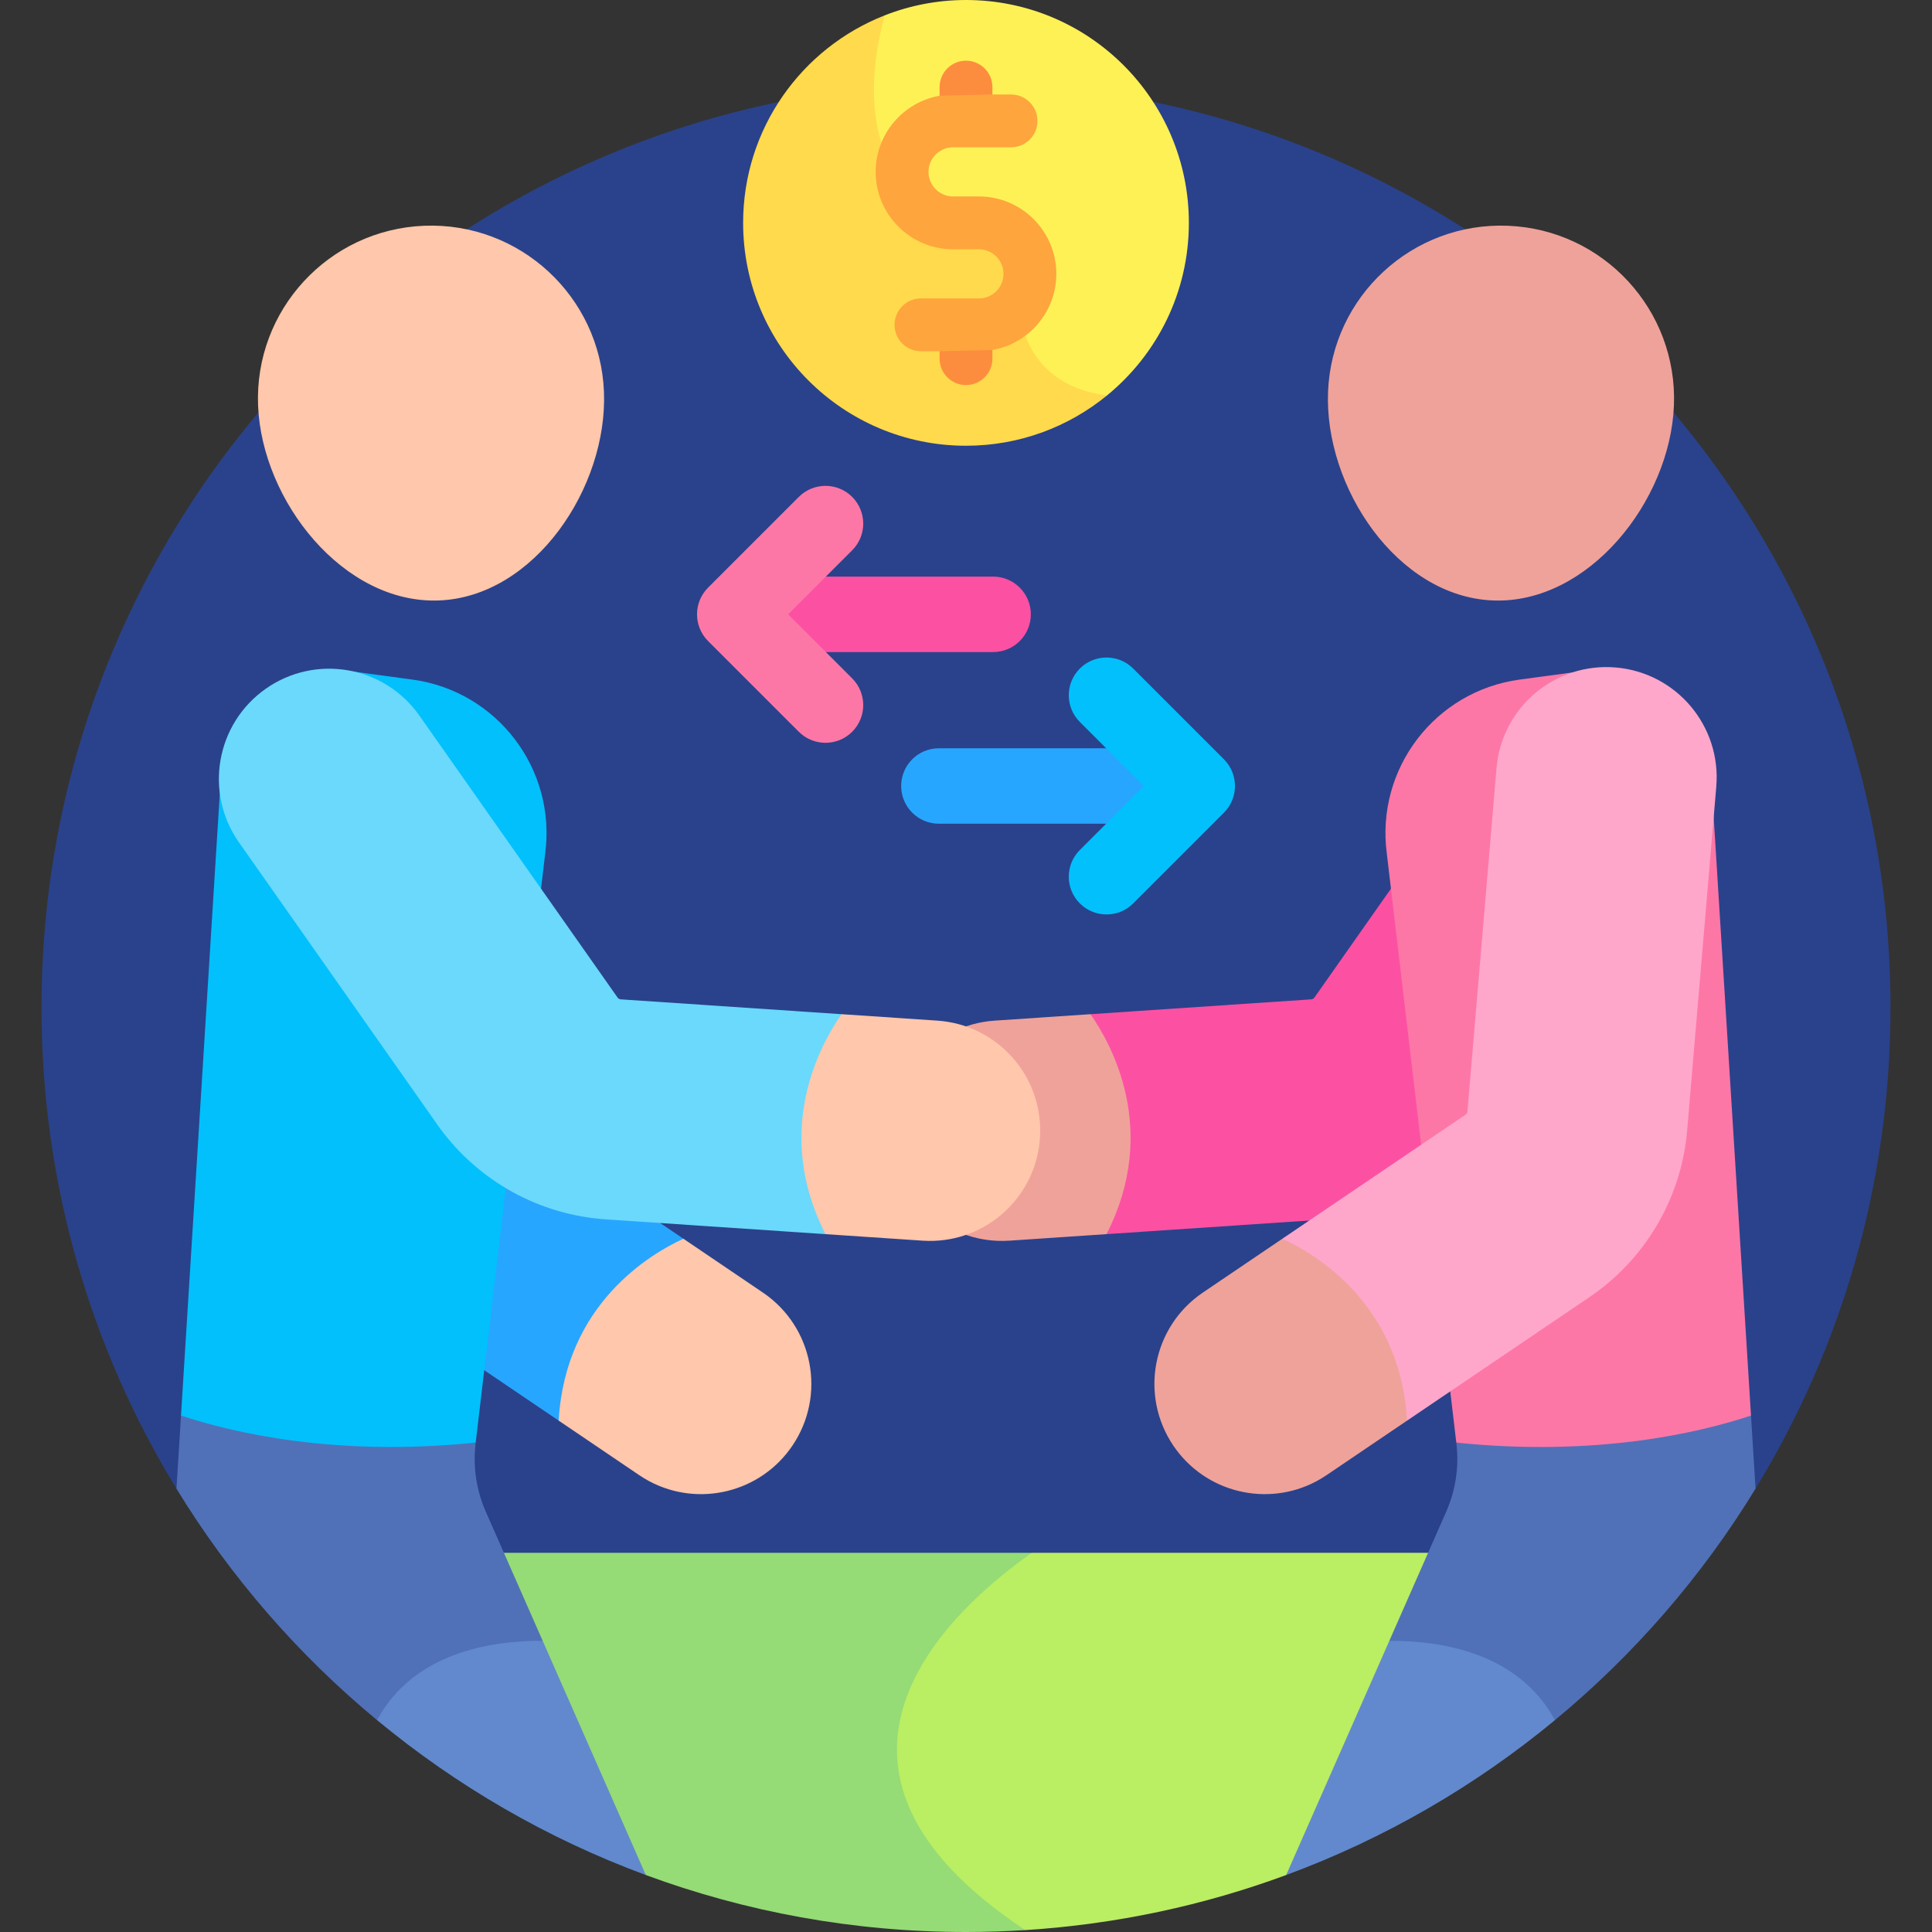<svg id="fi_14945800" enable-background="new 0 0 512 512" viewBox="0 0 512 512" xmlns="http://www.w3.org/2000/svg"><rect x="0" y="0" width="512" height="512" fill="#333333" stroke="none"/><g><path d="m102.946 411.51 68.205 85.392c26.439 9.761 55.02 15.098 84.849 15.098 5.277 0 10.512-.176 15.705-.504l23.162-138.219z" fill="#95db76"></path><path d="m415.595 411.51-48.435-42.698-93.722 42.698c-21.765 15.303-67.263 56.599-1.732 99.986 24.166-1.531 47.382-6.56 69.143-14.594z" fill="#baee63"></path><path d="m256 21.996c-135.311 0-245.002 109.691-245.002 245.002 0 46.712 13.078 90.367 35.764 127.513l56.185 16.999h312.649l49.643-16.999c22.686-37.146 35.764-80.802 35.764-127.513-.001-135.311-109.692-245.002-245.003-245.002z" fill="#2a428b"></path><path d="m128.729 400.584c-2.489-5.651-3.42-11.865-2.697-17.997l.033-.283c-.121.012-.24.022-.361.034l-36.419-27.667-41.315 20.468-1.208 19.373c14.226 23.293 32.233 44.023 53.165 61.341l35.612-2.204 8.275-18.814z" fill="#5071b7"></path><path d="m464.03 375.139-41.35-17.303-36.349 24.507c-.133-.014-.263-.024-.397-.038l.033.283c.723 6.132-.208 12.346-2.697 17.997l-15.086 34.251 16.17 21.018h27.718c20.933-17.318 38.94-38.048 53.165-61.341z" fill="#5071b7"></path><path d="m171.152 496.902-27.337-62.067c-13.751-.07-34.219 3.131-43.888 21.018 21.067 17.429 45.097 31.403 71.225 41.049z" fill="#6289cd"></path><path d="m340.849 496.902c26.128-9.646 50.158-23.62 71.225-41.049-9.669-17.887-30.136-21.087-43.887-21.018z" fill="#6289cd"></path><path d="m181.107 328.278-48.546-32.875-29.615 50.528 45.111 30.548 34.996-11.574z" fill="#27a6ff"></path><path d="m379.866 219.506-31.584 44.935c-.204.235-.491.379-.804.399l-58.498 3.931-11.229 30.042 15.486 28.246 58.161-3.909c17.583-1.183 33.645-10.01 44.068-24.219.117-.159.231-.318.345-.48l24.028-34.185z" fill="#fc51a3"></path><g><path d="m160.054 103.815c1.018 25.311-18.369 54.293-43.68 55.31-25.311 1.018-46.962-26.314-47.979-51.625-1.018-25.311 18.676-46.654 43.987-47.672s46.654 18.676 47.672 43.987z" fill="#ffc7ab"></path></g><path d="m126.065 382.304 18.416-156.126c2.964-22.445-12.791-43.056-35.227-46.085l-19.407-2.62-7.35 24.773-23.778.913c-.125 1.109-.217 2.229-.234 3.368l-10.515 168.612c13.66 4.538 40.91 10.994 78.095 7.165z" fill="#02c0fc"></path><path d="m223.02 268.772-58.498-3.931c-.312-.02-.6-.164-.804-.399l-52.582-74.809c-9.281-13.204-27.508-16.384-40.71-7.103-13.203 9.281-16.383 27.506-7.103 40.71l52.866 75.213c.114.161.228.321.345.48 10.423 14.209 26.485 23.037 44.068 24.219l58.161 3.909 22.104-29.131z" fill="#6ad9fb"></path><g><path d="m351.946 103.815c-1.018 25.311 18.369 54.293 43.68 55.31 25.311 1.018 46.962-26.314 47.979-51.625 1.018-25.311-18.676-46.654-43.987-47.672s-46.654 18.676-47.672 43.987z" fill="#efa29a"></path></g><path d="m385.935 382.304-18.416-156.126c-2.964-22.445 12.791-43.056 35.227-46.085l19.407-2.62 7.35 24.773 23.778.913c.125 1.109.217 2.229.234 3.368l10.516 168.611c-13.661 4.539-40.911 10.995-78.096 7.166z" fill="#fd77a6"></path><path d="m428.18 176.89c-16.08-1.363-30.221 10.568-31.583 26.65l-7.718 91.113c-.058.305-.234.574-.493.75l-48.546 32.874 2.47 33.844 30.58 14.358 48.267-32.686c14.591-9.882 24.017-25.601 25.858-43.126.021-.196.039-.392.056-.588l7.76-91.606c1.361-16.081-10.57-30.221-26.651-31.583z" fill="#ffa7ca"></path><path d="m279.938 45.988-45.498-41.91c-21.952 8.615-37.503 29.977-37.503 54.986 0 32.62 26.444 59.063 59.063 59.063 14.187 0 27.202-5.006 37.385-13.342z" fill="#ffda4c"></path><path d="m247.498 55.588 18.836 2.303 3.776 22.766s-.288 21.216 23.274 24.127c13.231-10.831 21.678-27.288 21.678-45.721.001-32.619-26.442-59.063-59.062-59.063-7.611 0-14.879 1.456-21.56 4.078-3.409 12.536-7.636 39.142 13.058 51.51z" fill="#fef156"></path><path d="m194.122 163.473c.344 5.315 4.995 9.333 10.321 9.333h58.738c5.523 0 10-4.477 10-10s-4.477-10-10-10h-59.081c-5.743.001-10.356 4.843-9.978 10.667z" fill="#fc51a3"></path><g><path d="m228.765 186.853c0-2.56-.977-5.118-2.929-7.071l-16.975-16.975 16.975-16.975c3.904-3.906 3.904-10.236 0-14.143-3.905-3.905-10.237-3.905-14.143 0l-24.046 24.046c-3.904 3.906-3.904 10.236 0 14.143l24.046 24.046c3.905 3.905 10.237 3.905 14.143 0 1.953-1.953 2.929-4.512 2.929-7.071z" fill="#fd77a6"></path></g><path d="m317.878 208.962c-.345 5.315-4.995 9.334-10.321 9.334h-58.738c-5.523 0-10-4.477-10-10s4.477-10 10-10h59.081c5.743-.001 10.356 4.841 9.978 10.666z" fill="#27a6ff"></path><g><path d="m283.235 232.341c0-2.56.977-5.118 2.929-7.071l16.975-16.975-16.975-16.975c-3.904-3.906-3.904-10.236 0-14.143 3.905-3.905 10.237-3.905 14.143 0l24.046 24.046c3.904 3.906 3.904 10.236 0 14.142l-24.046 24.046c-3.905 3.905-10.237 3.905-14.143 0-1.953-1.952-2.929-4.51-2.929-7.07z" fill="#02c0fc"></path></g><path d="m236.396 301.593c-1.082-16.102 11.094-30.033 27.196-31.115l25.389-1.706c5.442 7.737 18.368 30.666 4.256 58.288l-25.726 1.729c-1.049.07-2.089.085-3.117.045-14.745-.567-26.986-12.189-27.998-27.241z" fill="#efa29a"></path><path d="m310.96 383.126c-9.049-13.363-5.552-31.531 7.81-40.58l21.069-14.268c8.599 3.941 31.319 17.232 33.05 48.201l-21.349 14.457c-.871.59-1.762 1.126-2.669 1.61-13.022 6.941-29.452 3.072-37.911-9.42z" fill="#efa29a"></path><path d="m209.987 383.126c9.049-13.363 5.552-31.531-7.81-40.58l-21.069-14.268c-8.599 3.941-31.319 17.232-33.05 48.201l21.349 14.457c.871.59 1.762 1.126 2.669 1.61 13.021 6.941 29.451 3.072 37.911-9.42z" fill="#ffc7ab"></path><path d="m275.604 301.593c1.082-16.102-11.094-30.033-27.196-31.115l-25.388-1.706c-5.442 7.737-18.368 30.666-4.256 58.288l25.726 1.729c1.049.07 2.089.085 3.117.045 14.744-.567 26.985-12.189 27.997-27.241z" fill="#ffc7ab"></path><path d="m256 16.081c-3.866 0-7 3.134-7 7v2.292l6.472 5.998 7.528-6.331v-1.959c0-3.866-3.134-7-7-7z" fill="#fd8d3e"></path><path d="m256 87.161-7 5.925v1.959c0 3.866 3.134 7 7 7s7-3.134 7-7v-2.291z" fill="#fd8d3e"></path><path d="m259.427 52.063h-6.854c-3.59 0-6.511-2.921-6.511-6.512s2.921-6.512 6.511-6.512h15.364c3.866 0 7-3.134 7-7s-3.134-7-7-7h-4.937l-14 .333c-9.609 1.698-16.938 10.089-16.938 20.179 0 11.311 9.201 20.512 20.511 20.512h6.854c3.59 0 6.511 2.921 6.511 6.512s-2.921 6.512-6.511 6.512h-15.364c-3.866 0-7 3.134-7 7s3.134 7 7 7h4.937l14-.332c9.609-1.698 16.938-10.09 16.938-20.179 0-11.311-9.202-20.513-20.511-20.513z" fill="#fea53d"></path></g><g></g><g></g><g></g><g></g><g></g><g></g><g></g><g></g><g></g><g></g><g></g><g></g><g></g><g></g><g></g></svg>